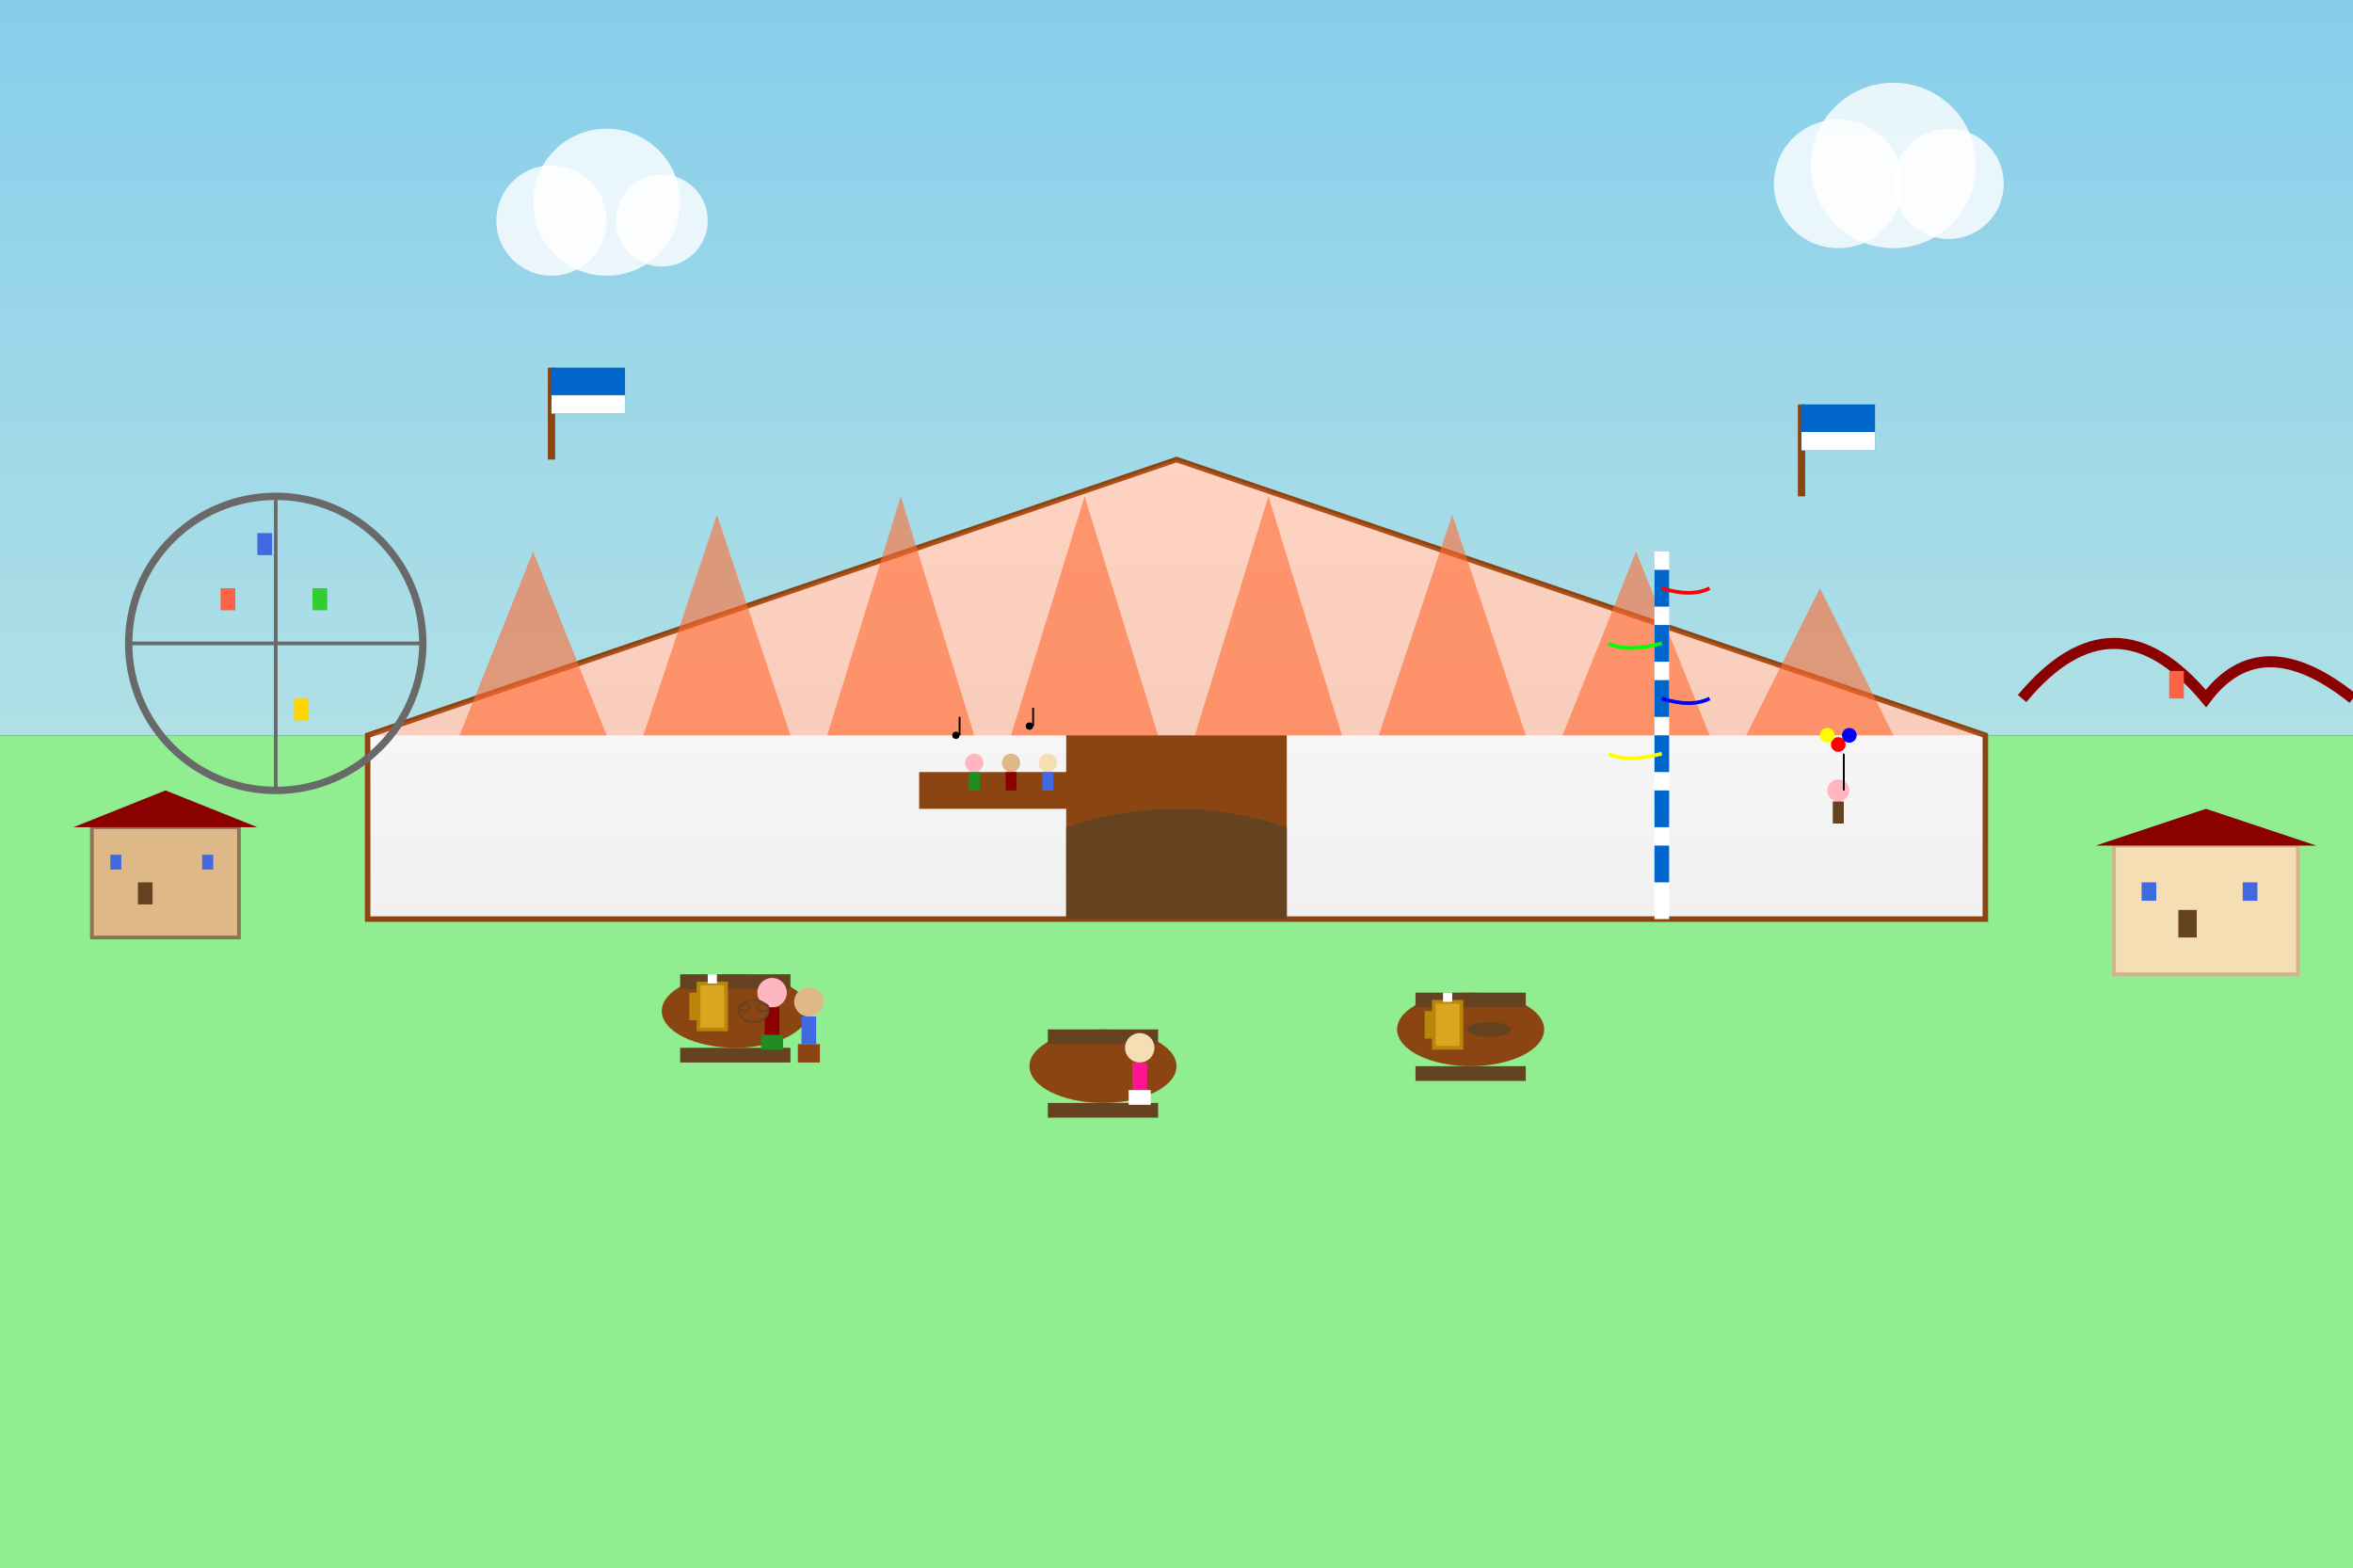 <svg width="1280" height="853" viewBox="0 0 1280 853" xmlns="http://www.w3.org/2000/svg">
  <rect x="0" y="0" width="1280" height="853" fill="#333333" stroke="none"/>
  <defs>
    <linearGradient id="oktoberfestSkyGradient" x1="0%" y1="0%" x2="0%" y2="100%">
      <stop offset="0%" style="stop-color:#87CEEB;stop-opacity:1" />
      <stop offset="100%" style="stop-color:#B0E0E6;stop-opacity:1" />
    </linearGradient>
    <linearGradient id="tentGradient" x1="0%" y1="0%" x2="0%" y2="100%">
      <stop offset="0%" style="stop-color:#FFFFFF;stop-opacity:1" />
      <stop offset="100%" style="stop-color:#F0F0F0;stop-opacity:1" />
    </linearGradient>
  </defs>
  
  <!-- Sky -->
  <rect width="1280" height="400" fill="url(#oktoberfestSkyGradient)"/>
  
  <!-- Ground -->
  <rect x="0" y="400" width="1280" height="453" fill="#90EE90"/>
  
  <!-- Large beer tent -->
  <polygon points="200,400 640,250 1080,400 1080,500 200,500" fill="url(#tentGradient)" stroke="#8B4513" stroke-width="3"/>
  <polygon points="200,400 640,250 1080,400" fill="#FF6B35" opacity="0.3"/>
  
  <!-- Tent stripes -->
  <polygon points="250,400 290,300 330,400" fill="#FF6B35" opacity="0.6"/>
  <polygon points="350,400 390,280 430,400" fill="#FF6B35" opacity="0.6"/>
  <polygon points="450,400 490,270 530,400" fill="#FF6B35" opacity="0.6"/>
  <polygon points="550,400 590,270 630,400" fill="#FF6B35" opacity="0.6"/>
  <polygon points="650,400 690,270 730,400" fill="#FF6B35" opacity="0.6"/>
  <polygon points="750,400 790,280 830,400" fill="#FF6B35" opacity="0.6"/>
  <polygon points="850,400 890,300 930,400" fill="#FF6B35" opacity="0.6"/>
  <polygon points="950,400 990,320 1030,400" fill="#FF6B35" opacity="0.6"/>
  
  <!-- Tent entrance -->
  <rect x="580" y="400" width="120" height="100" fill="#8B4513"/>
  <path d="M 580 450 Q 640 430 700 450 L 700 500 L 580 500 Z" fill="#654321"/>
  
  <!-- Bavarian flags -->
  <line x1="300" y1="250" x2="300" y2="200" stroke="#8B4513" stroke-width="4"/>
  <rect x="300" y="200" width="40" height="25" fill="#0066CC"/>
  <rect x="300" y="215" width="40" height="10" fill="#FFFFFF"/>
  
  <line x1="980" y1="270" x2="980" y2="220" stroke="#8B4513" stroke-width="4"/>
  <rect x="980" y="220" width="40" height="25" fill="#0066CC"/>
  <rect x="980" y="235" width="40" height="10" fill="#FFFFFF"/>
  
  <!-- Beer garden tables -->
  <ellipse cx="400" cy="550" rx="40" ry="20" fill="#8B4513"/>
  <ellipse cx="600" cy="580" rx="40" ry="20" fill="#8B4513"/>
  <ellipse cx="800" cy="560" rx="40" ry="20" fill="#8B4513"/>
  
  <!-- Beer benches -->
  <rect x="370" y="570" width="60" height="8" fill="#654321"/>
  <rect x="370" y="530" width="60" height="8" fill="#654321"/>
  <rect x="570" y="600" width="60" height="8" fill="#654321"/>
  <rect x="570" y="560" width="60" height="8" fill="#654321"/>
  <rect x="770" y="580" width="60" height="8" fill="#654321"/>
  <rect x="770" y="540" width="60" height="8" fill="#654321"/>
  
  <!-- People in traditional dress -->
  <circle cx="420" cy="540" r="8" fill="#FFB6C1"/>
  <rect x="416" y="548" width="8" height="15" fill="#8B0000"/>
  <rect x="414" y="563" width="12" height="8" fill="#228B22"/>
  
  <circle cx="440" cy="545" r="8" fill="#DEB887"/>
  <rect x="436" y="553" width="8" height="15" fill="#4169E1"/>
  <rect x="434" y="568" width="12" height="10" fill="#8B4513"/>
  
  <circle cx="620" cy="570" r="8" fill="#F5DEB3"/>
  <rect x="616" y="578" width="8" height="15" fill="#FF1493"/>
  <rect x="614" y="593" width="12" height="8" fill="#FFFFFF"/>
  
  <!-- Giant beer mugs -->
  <rect x="380" y="535" width="15" height="25" fill="#DAA520" stroke="#B8860B" stroke-width="2"/>
  <rect x="385" y="530" width="5" height="5" fill="#FFFFFF"/>
  <rect x="375" y="540" width="5" height="15" fill="#B8860B"/>
  
  <rect x="780" y="545" width="15" height="25" fill="#DAA520" stroke="#B8860B" stroke-width="2"/>
  <rect x="785" y="540" width="5" height="5" fill="#FFFFFF"/>
  <rect x="775" y="550" width="5" height="15" fill="#B8860B"/>
  
  <!-- Pretzels on tables -->
  <ellipse cx="410" cy="550" rx="8" ry="6" fill="#8B4513" stroke="#654321" stroke-width="1"/>
  <ellipse cx="405" cy="548" rx="3" ry="2" fill="none" stroke="#654321" stroke-width="1"/>
  <ellipse cx="415" cy="548" rx="3" ry="2" fill="none" stroke="#654321" stroke-width="1"/>
  
  <!-- Sausages -->
  <ellipse cx="590" cy="580" rx="12" ry="4" fill="#8B4513"/>
  <ellipse cx="810" cy="560" rx="12" ry="4" fill="#654321"/>
  
  <!-- Ferris wheel in background -->
  <circle cx="150" cy="350" r="80" fill="none" stroke="#696969" stroke-width="4"/>
  <line x1="70" y1="350" x2="230" y2="350" stroke="#696969" stroke-width="2"/>
  <line x1="150" y1="270" x2="150" y2="430" stroke="#696969" stroke-width="2"/>
  <rect x="120" y="320" width="8" height="12" fill="#FF6347"/>
  <rect x="170" y="320" width="8" height="12" fill="#32CD32"/>
  <rect x="140" y="290" width="8" height="12" fill="#4169E1"/>
  <rect x="160" y="380" width="8" height="12" fill="#FFD700"/>
  
  <!-- Roller coaster in background -->
  <path d="M 1100 380 Q 1150 320 1200 380 Q 1230 340 1280 380" fill="none" stroke="#8B0000" stroke-width="6"/>
  <rect x="1180" y="365" width="8" height="15" fill="#FF6347"/>
  
  <!-- Food stalls -->
  <rect x="50" y="450" width="80" height="60" fill="#DEB887" stroke="#8B7355" stroke-width="2"/>
  <polygon points="40,450 90,430 140,450" fill="#8B0000"/>
  <rect x="75" y="480" width="8" height="12" fill="#654321"/>
  <rect x="60" y="465" width="6" height="8" fill="#4169E1"/>
  <rect x="110" y="465" width="6" height="8" fill="#4169E1"/>
  
  <rect x="1150" y="460" width="100" height="70" fill="#F5DEB3" stroke="#D2B48C" stroke-width="2"/>
  <polygon points="1140,460 1200,440 1260,460" fill="#8B0000"/>
  <rect x="1185" y="495" width="10" height="15" fill="#654321"/>
  <rect x="1165" y="480" width="8" height="10" fill="#4169E1"/>
  <rect x="1220" y="480" width="8" height="10" fill="#4169E1"/>
  
  <!-- Balloon vendor -->
  <circle cx="1000" cy="430" r="6" fill="#FFB6C1"/>
  <rect x="997" y="436" width="6" height="12" fill="#654321"/>
  <line x1="1003" y1="430" x2="1003" y2="410" stroke="#000000" stroke-width="1"/>
  <circle cx="1000" cy="405" r="4" fill="#FF0000"/>
  <circle cx="1006" cy="400" r="4" fill="#0000FF"/>
  <circle cx="994" cy="400" r="4" fill="#FFFF00"/>
  
  <!-- Music band stage -->
  <rect x="500" y="420" width="100" height="20" fill="#8B4513"/>
  <circle cx="530" cy="415" r="5" fill="#FFB6C1"/>
  <rect x="527" y="420" width="6" height="10" fill="#228B22"/>
  <circle cx="550" cy="415" r="5" fill="#DEB887"/>
  <rect x="547" y="420" width="6" height="10" fill="#8B0000"/>
  <circle cx="570" cy="415" r="5" fill="#F5DEB3"/>
  <rect x="567" y="420" width="6" height="10" fill="#4169E1"/>
  
  <!-- Musical notes -->
  <circle cx="520" cy="400" r="2" fill="#000000"/>
  <line x1="522" y1="400" x2="522" y2="390" stroke="#000000" stroke-width="1"/>
  <circle cx="560" cy="395" r="2" fill="#000000"/>
  <line x1="562" y1="395" x2="562" y2="385" stroke="#000000" stroke-width="1"/>
  
  <!-- Traditional Bavarian maypole -->
  <rect x="900" y="300" width="8" height="200" fill="#FFFFFF"/>
  <rect x="900" y="310" width="8" height="20" fill="#0066CC"/>
  <rect x="900" y="340" width="8" height="20" fill="#0066CC"/>
  <rect x="900" y="370" width="8" height="20" fill="#0066CC"/>
  <rect x="900" y="400" width="8" height="20" fill="#0066CC"/>
  <rect x="900" y="430" width="8" height="20" fill="#0066CC"/>
  <rect x="900" y="460" width="8" height="20" fill="#0066CC"/>
  
  <!-- Ribbons on maypole -->
  <path d="M 904 320 Q 920 325 930 320" fill="none" stroke="#FF0000" stroke-width="2"/>
  <path d="M 904 350 Q 885 355 875 350" fill="none" stroke="#00FF00" stroke-width="2"/>
  <path d="M 904 380 Q 920 385 930 380" fill="none" stroke="#0000FF" stroke-width="2"/>
  <path d="M 904 410 Q 885 415 875 410" fill="none" stroke="#FFFF00" stroke-width="2"/>
  
  <!-- Clouds -->
  <circle cx="300" cy="120" r="30" fill="white" opacity="0.8"/>
  <circle cx="330" cy="110" r="40" fill="white" opacity="0.8"/>
  <circle cx="360" cy="120" r="25" fill="white" opacity="0.8"/>
  
  <circle cx="1000" cy="100" r="35" fill="white" opacity="0.8"/>
  <circle cx="1030" cy="90" r="45" fill="white" opacity="0.8"/>
  <circle cx="1060" cy="100" r="30" fill="white" opacity="0.8"/>
</svg>